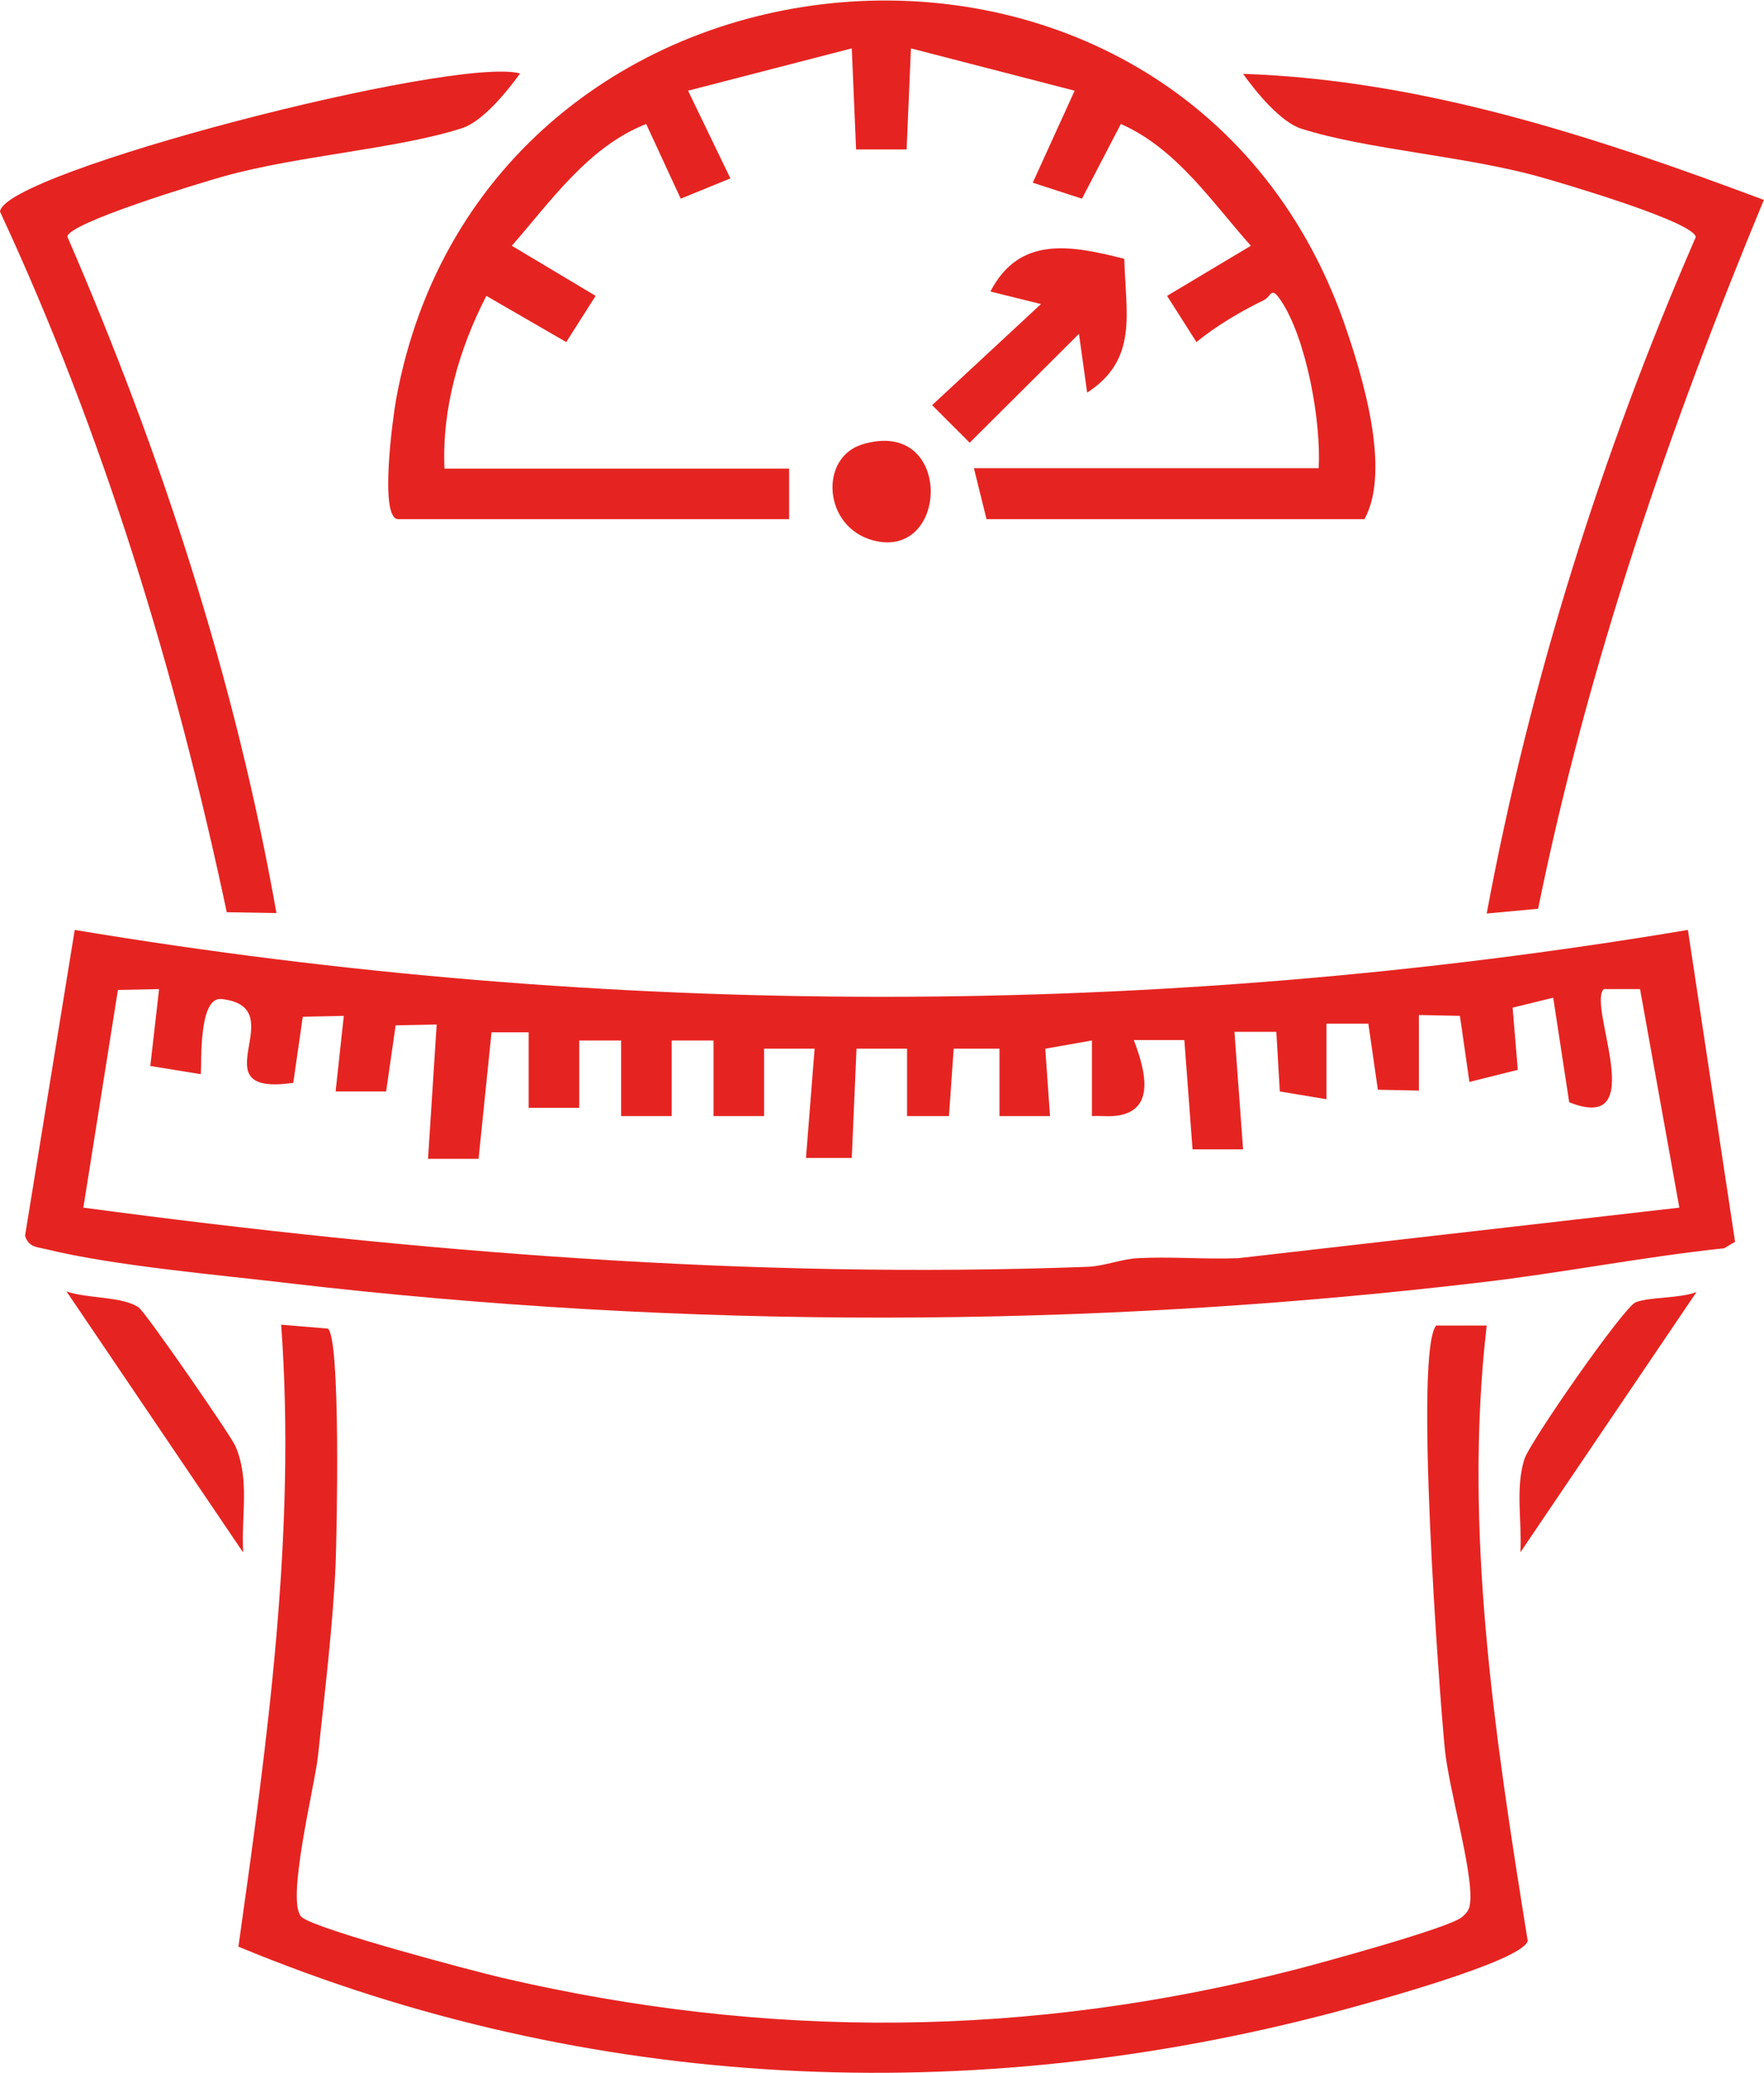 <?xml version="1.0" encoding="UTF-8"?>
<svg id="Layer_1" data-name="Layer 1" xmlns="http://www.w3.org/2000/svg" viewBox="0 0 40.84 48">
  <defs>
    <style>
      .cls-1 {
        fill: #e52421;
      }
    </style>
  </defs>
  <g id="FJYA6j">
    <g>
      <path class="cls-1" d="M39.08,21.54l1.09,7.21-.25.15c-1.88.2-3.75.57-5.63.79-9.13,1.08-18.45,1.09-27.6.02-1.68-.2-4.04-.4-5.63-.79-.22-.05-.4-.05-.48-.31l1.15-7.08c12.35,2.06,25,2.07,37.35,0ZM3.68,22.9l-.95.02-.8,5.04c7.69,1.03,15.47,1.66,23.25,1.37.41-.02.78-.18,1.16-.2.78-.04,1.55.03,2.33,0l10.21-1.17-.91-5.06h-.84c-.39.38,1.1,3.38-.8,2.62l-.37-2.42-.94.23.12,1.44-1.12.28-.22-1.53-.95-.02v1.75s-.95-.02-.95-.02l-.22-1.53h-.97s0,1.75,0,1.75l-1.08-.18-.08-1.38h-.97s.2,2.72.2,2.72h-1.17s-.19-2.53-.19-2.53h-1.17c.29.76.51,1.69-.48,1.76-.16.01-.33-.01-.49,0v-1.75s-1.08.19-1.08.19l.11,1.56h-1.17s0-1.56,0-1.56h-1.06s-.11,1.56-.11,1.56h-.97v-1.56s-1.17,0-1.17,0l-.11,2.53h-1.06s.2-2.53.2-2.53h-1.17s0,1.56,0,1.56h-1.17s0-1.75,0-1.75h-.97v1.75s-1.17,0-1.17,0v-1.75s-.97,0-.97,0v1.56s-1.17,0-1.17,0v-1.75s-.86,0-.86,0l-.3,2.93h-1.17s.2-3.11.2-3.11l-.95.02-.22,1.53h-1.17s.19-1.75.19-1.75l-.95.02-.22,1.53c-2.27.33.05-1.75-1.66-1.94-.53-.06-.46,1.43-.48,1.74l-1.17-.19.2-1.75Z"/>
      <path class="cls-1" d="M22.55,10.84h7.98c.06-1.07-.28-3-.88-3.89-.23-.34-.21-.09-.39,0-.52.25-1.11.6-1.56.97l-.68-1.07,1.94-1.16c-.91-1.02-1.72-2.25-3.01-2.82l-.9,1.73-1.14-.37.97-2.13-3.79-.98-.1,2.34h-1.17l-.1-2.34-3.79.98.98,2.03-1.15.47-.8-1.73c-1.34.53-2.2,1.78-3.11,2.82l1.94,1.16-.68,1.07-1.85-1.07c-.63,1.23-1.03,2.6-.97,4h7.98v1.17h-9.05c-.45,0-.12-2.39-.05-2.77,2.05-11.26,18.09-12.66,21.94-1.8.44,1.26,1.1,3.44.48,4.57h-8.75l-.29-1.17Z"/>
      <path class="cls-1" d="M33.26,30.69h1.16c-.55,4.75.2,9.57.95,14.25-.15.48-3.7,1.44-4.41,1.63-8.48,2.26-17.32,1.87-25.44-1.5.67-4.76,1.34-9.57.99-14.4l1.08.09c.3.21.21,4.72.18,5.46-.06,1.4-.26,3.04-.41,4.45-.07.67-.76,3.41-.37,3.72.36.29,3.91,1.23,4.63,1.4,6.19,1.44,12.21,1.39,18.37-.19.62-.16,3.55-.96,3.85-1.21.15-.12.19-.2.2-.39.05-.72-.5-2.59-.59-3.51-.13-1.32-.72-9.3-.19-9.81Z"/>
      <path class="cls-1" d="M40.84,4.62c-2.2,5.31-4.08,10.77-5.23,16.42l-1.19.11c1-5.38,2.66-10.65,4.84-15.66-.03-.35-3.09-1.25-3.63-1.4-1.72-.48-4-.63-5.5-1.11-.48-.15-1.06-.86-1.35-1.27,4.18.14,8.19,1.47,12.06,2.92Z"/>
      <path class="cls-1" d="M12.04,1.7c-.29.41-.87,1.12-1.35,1.27-1.5.48-3.78.63-5.5,1.11-.54.15-3.61,1.08-3.63,1.4,2.17,5.01,3.89,10.27,4.84,15.66l-1.15-.02C4.07,15.56,2.4,10.06,0,4.9c.07-.91,10.51-3.61,12.04-3.2Z"/>
      <path class="cls-1" d="M26.03,6c.03,1.25.33,2.32-.86,3.09l-.19-1.36-2.53,2.52-.87-.87,2.52-2.34-1.17-.29c.67-1.3,1.87-1.07,3.09-.76Z"/>
      <path class="cls-1" d="M39.28,29.91l-4.08,6.03c.04-.7-.12-1.47.09-2.15.11-.38,2.31-3.54,2.58-3.64.35-.13,1-.08,1.42-.24Z"/>
      <path class="cls-1" d="M5.62,35.93l-4.08-6.03c.48.17,1.29.11,1.67.37.16.11,2.13,2.96,2.24,3.21.34.79.13,1.61.18,2.45Z"/>
      <path class="cls-1" d="M19.96,10.29c2.12-.65,2.03,2.7.25,2.22-1.15-.31-1.25-1.91-.25-2.22Z"/>
    </g>
  </g>
</svg>